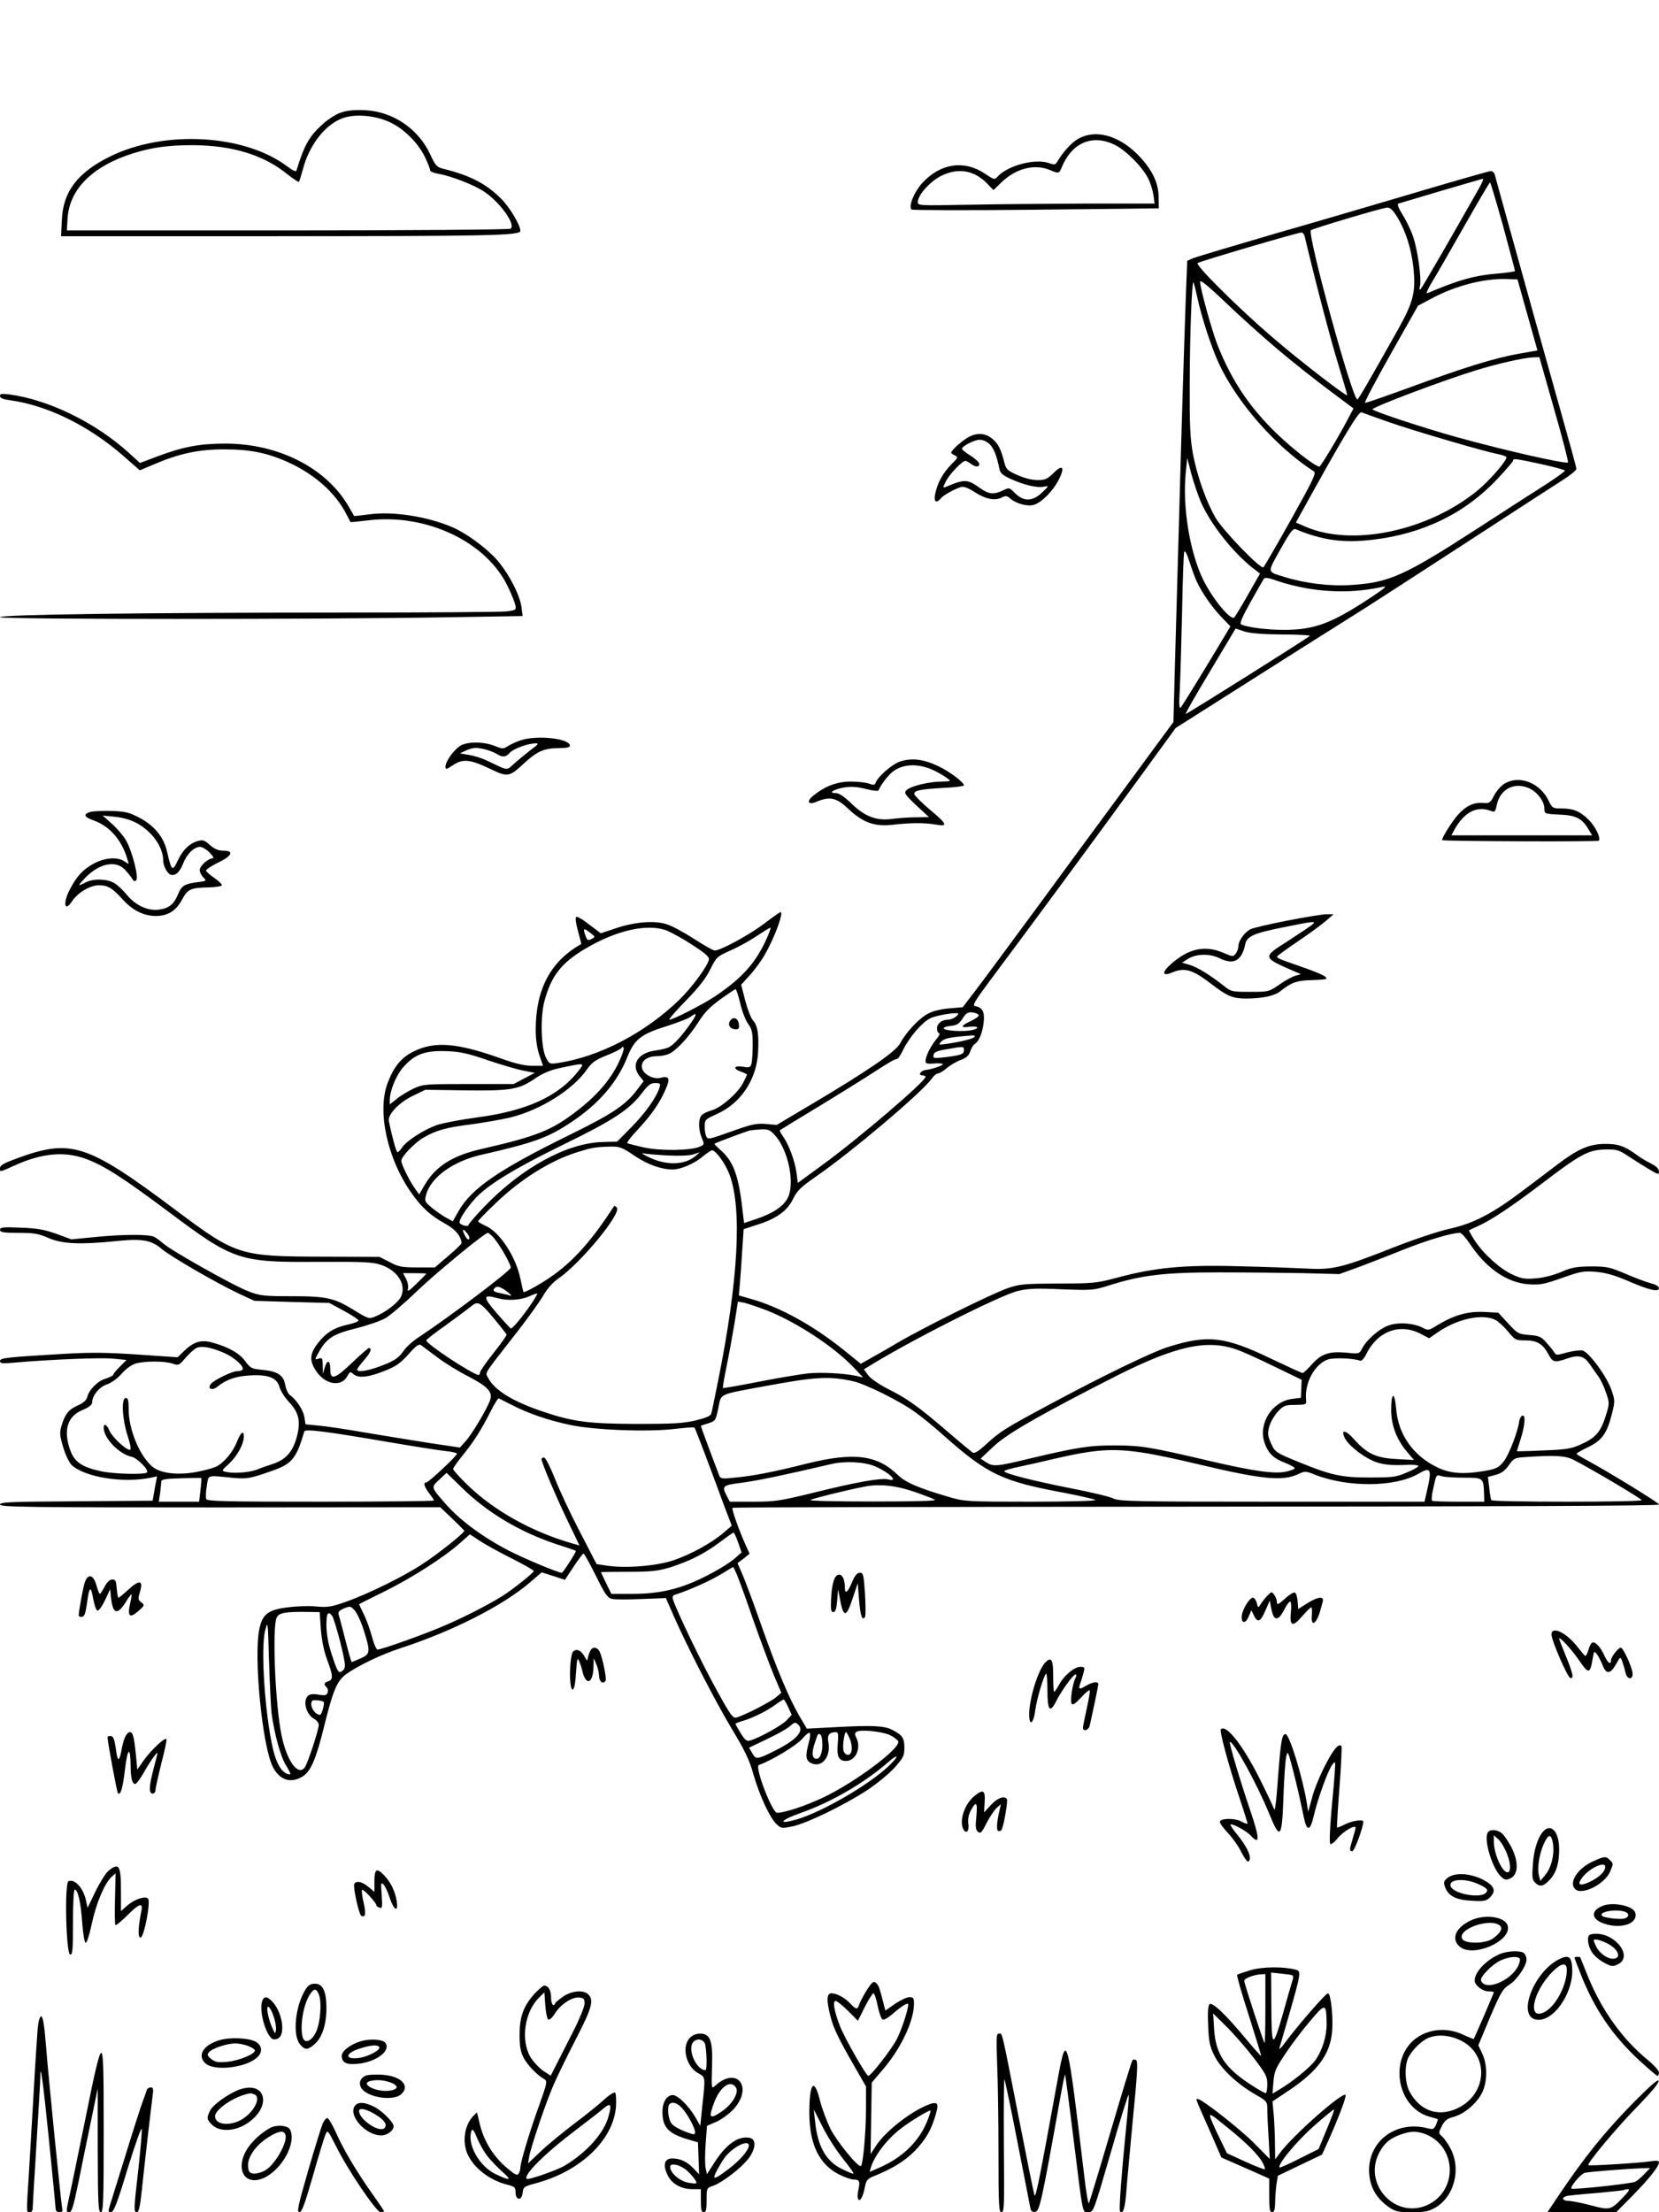 <?xml version="1.0" standalone="no"?>
<!DOCTYPE svg PUBLIC "-//W3C//DTD SVG 20010904//EN"
 "http://www.w3.org/TR/2001/REC-SVG-20010904/DTD/svg10.dtd">
<svg version="1.0" xmlns="http://www.w3.org/2000/svg"
 width="864pt" height="1152pt" viewBox="0 0 864 1152"
 preserveAspectRatio="xMidYMid meet">

<g transform="translate(0,1152) scale(0.1,-0.1)"
fill="#000000" stroke="none">
<path d="M1779 10935 c-27 -8 -69 -35 -98 -61 -70 -63 -96 -108 -137 -242 -2
-8 -18 -1 -46 20 -222 169 -642 193 -925 53 -170 -84 -245 -183 -251 -332 l-4
-83 1083 0 c1152 0 1309 3 1309 28 0 29 -53 119 -98 165 -77 78 -159 122 -299
157 -38 9 -44 15 -72 75 -62 134 -193 223 -337 231 -53 3 -94 -1 -125 -11z
m248 -50 c75 -33 153 -111 188 -187 14 -29 25 -58 25 -65 0 -6 19 -14 43 -18
66 -11 191 -60 240 -94 84 -57 165 -173 136 -192 -8 -5 -531 -9 -1163 -9
l-1148 0 4 63 c9 143 116 258 304 326 112 40 210 56 354 55 204 -2 365 -52
486 -151 31 -24 58 -42 61 -40 2 3 11 31 20 64 33 127 115 233 206 267 64 24
168 16 244 -19z"/>
<path d="M5615 10797 c-34 -19 -79 -68 -110 -121 -9 -15 -15 -15 -43 -5 -72
25 -214 -13 -267 -71 -15 -17 -19 -16 -66 16 -108 72 -231 54 -326 -49 -41
-45 -73 -121 -56 -138 4 -4 296 -5 648 -1 l640 7 -1 61 c-1 75 -36 145 -110
220 -100 100 -220 132 -309 81z m192 -32 c58 -29 141 -113 172 -173 12 -23 24
-62 28 -87 l6 -45 -349 0 c-192 -1 -469 -3 -616 -6 -263 -5 -268 -5 -268 14 0
36 62 105 119 135 92 46 176 31 245 -42 l30 -31 40 39 c76 74 173 99 253 66
47 -20 49 -20 63 15 53 128 161 173 277 115z"/>
<path d="M7395 10524 c-192 -57 -529 -156 -749 -219 -219 -64 -413 -122 -431
-129 l-32 -14 -7 -178 c-8 -225 -23 -698 -36 -1184 -6 -206 -15 -525 -20 -707
l-9 -333 -112 -152 c-62 -84 -160 -218 -219 -298 -59 -80 -228 -309 -375 -510
-148 -201 -296 -401 -330 -445 l-61 -80 -69 -6 c-42 -3 -87 -14 -111 -27 -47
-24 -116 -98 -146 -155 -22 -43 -169 -144 -473 -324 l-170 -101 -56 5 c-47 4
-73 -1 -160 -32 -142 -50 -140 -50 -150 -34 -5 8 -9 31 -9 51 0 37 2 39 64 67
124 56 206 178 214 321 5 94 -2 140 -27 167 -10 11 -28 57 -40 103 l-21 82 46
51 c25 27 60 75 77 106 50 85 100 221 82 221 -4 0 -44 -28 -88 -62 -78 -58
-225 -138 -255 -138 -7 0 -55 27 -106 60 -51 33 -115 68 -141 76 -63 22 -168
14 -268 -20 l-78 -26 -60 45 c-32 26 -63 44 -68 40 -6 -3 -2 -33 9 -73 10 -36
18 -67 17 -68 -160 -90 -237 -236 -237 -446 0 -52 7 -97 19 -133 l19 -55 -56
0 c-40 0 -87 11 -157 36 -234 84 -350 93 -460 39 -64 -31 -103 -78 -136 -164
-56 -147 -2 -397 125 -575 54 -76 97 -115 174 -158 53 -29 82 -63 86 -101 1
-4 -30 -34 -69 -67 l-70 -60 -92 0 c-80 0 -98 3 -144 28 l-53 27 -296 1 c-431
1 -450 7 -760 239 -471 353 -550 378 -842 269 -57 -21 -78 -33 -78 -46 0 -23
-4 -23 72 11 144 66 262 77 373 37 96 -35 193 -97 435 -278 338 -253 365 -262
779 -259 229 1 282 -1 323 -15 87 -28 134 -101 108 -163 -12 -31 -78 -83 -134
-106 -34 -14 -36 -14 -108 30 -106 66 -145 75 -330 75 -143 0 -163 2 -223 25
-74 27 -406 214 -445 250 -14 12 -35 28 -47 34 -28 14 -157 14 -310 -1 l-121
-12 -79 29 c-62 22 -100 29 -186 32 -92 4 -107 2 -107 -11 0 -13 16 -16 95
-16 82 0 105 -4 158 -27 72 -31 164 -35 352 -16 133 14 182 6 236 -40 45 -39
289 -180 404 -234 l80 -37 195 -6 195 -5 74 -40 c41 -22 76 -45 78 -51 2 -5
-23 -15 -56 -22 -70 -15 -114 -42 -158 -100 -40 -53 -42 -89 -7 -141 47 -72
132 -86 163 -27 13 23 16 25 31 11 25 -23 77 -18 160 15 62 24 84 40 127 87
39 45 55 56 66 48 7 -5 45 -34 83 -62 38 -29 109 -73 158 -98 108 -56 134 -84
118 -128 -19 -50 -95 -177 -127 -212 l-30 -33 -155 23 c-85 13 -235 38 -332
54 -98 17 -209 34 -247 37 l-70 7 -6 39 c-7 37 -41 89 -77 115 -9 7 -19 31
-23 53 -8 49 -41 70 -124 77 -51 5 -58 9 -84 45 -29 41 -90 75 -176 98 -54 14
-93 2 -141 -44 l-35 -34 -205 14 c-161 11 -244 12 -385 4 -304 -18 -335 -21
-335 -38 0 -12 12 -14 72 -8 198 17 450 27 515 21 l72 -7 -34 -34 c-19 -19
-35 -38 -35 -43 0 -4 -18 -13 -39 -20 -42 -12 -87 -57 -97 -97 -4 -16 -20 -30
-49 -43 -48 -21 -67 -46 -85 -107 -10 -34 -9 -50 9 -110 12 -40 31 -80 44 -93
69 -64 269 -96 413 -66 l32 7 -12 -63 -11 -64 -398 -3 c-342 -2 -397 -4 -397
-17 0 -13 142 -15 1146 -15 l1147 1 61 -58 c33 -32 62 -61 64 -64 4 -9 -140
-124 -223 -177 -96 -63 -282 -154 -390 -192 -78 -28 -98 -31 -155 -26 -36 4
-103 2 -149 -4 -103 -12 -134 -35 -150 -112 -31 -142 15 -612 70 -719 35 -69
93 -88 155 -50 42 26 70 90 110 253 49 198 68 243 117 280 62 44 180 101 277
133 275 89 541 224 683 347 l58 50 60 -19 61 -20 45 68 c25 38 49 69 52 69 4
0 32 -52 64 -115 46 -94 61 -116 83 -121 15 -4 84 -4 154 -1 l128 5 42 -96
c70 -159 213 -438 303 -588 66 -109 91 -161 111 -235 33 -112 85 -225 120
-258 24 -23 28 -23 82 -12 72 14 272 111 389 188 50 33 114 85 143 117 47 53
52 62 52 105 0 51 -10 66 -66 94 -39 20 -103 23 -290 13 l-152 -8 -40 68 c-55
95 -119 248 -203 487 -39 111 -82 226 -95 254 l-23 53 32 24 31 25 -22 48
c-33 74 -73 185 -67 191 2 3 1089 5 2415 6 1599 1 2410 4 2410 11 0 9 -249
162 -377 232 -29 15 -53 30 -52 33 0 3 28 19 62 35 71 35 97 71 123 177 15 60
15 66 -4 121 -25 71 -116 195 -150 204 -13 3 -50 -2 -81 -10 -52 -15 -57 -15
-66 0 -5 9 -24 32 -41 51 -27 31 -38 36 -90 40 -57 5 -61 7 -110 61 l-51 55
-74 4 c-84 4 -155 -16 -240 -67 -48 -30 -51 -31 -80 -15 -49 25 -132 30 -182
10 -47 -18 -110 -74 -133 -118 -15 -29 -16 -29 -83 -22 -89 8 -130 -6 -180
-62 -21 -24 -42 -44 -47 -44 -5 0 -79 34 -165 75 -239 115 -329 126 -534 61
-89 -28 -344 -152 -625 -303 -227 -122 -251 -137 -324 -204 -41 -38 -62 -50
-71 -43 -7 5 -69 56 -136 114 -152 130 -206 168 -308 219 -46 24 -88 53 -100
70 l-22 30 23 14 c206 129 682 370 778 394 53 13 96 15 229 9 156 -6 167 -5
243 19 174 55 290 69 573 69 143 0 343 -2 445 -4 l185 -5 105 38 c58 22 164
63 236 92 115 46 245 85 287 85 8 0 31 -26 52 -57 85 -128 194 -203 306 -211
60 -4 80 0 174 33 96 34 112 37 175 32 50 -4 97 -17 167 -47 113 -49 163 -60
163 -38 0 9 -17 19 -42 25 -24 6 -83 29 -133 50 -82 35 -98 38 -180 38 -76 -1
-100 -5 -155 -29 -40 -17 -91 -30 -131 -33 -57 -5 -75 -2 -123 20 -65 30 -152
109 -197 179 -17 27 -30 50 -28 51 2 2 22 11 44 21 72 32 178 103 341 227 197
150 237 171 325 173 61 1 70 -2 124 -38 33 -21 81 -52 107 -67 45 -27 48 -27
48 -9 0 13 -14 27 -42 41 -24 12 -56 31 -73 44 -62 46 -98 59 -167 58 -79 0
-139 -26 -239 -101 -35 -27 -120 -91 -189 -143 -159 -120 -255 -170 -385 -199
-55 -12 -183 -55 -285 -95 -268 -106 -319 -119 -455 -111 -60 3 -220 9 -355
12 -284 8 -437 -7 -630 -59 -109 -29 -124 -31 -310 -31 -178 -1 -201 -3 -264
-25 -83 -29 -446 -209 -574 -285 -51 -30 -115 -67 -141 -81 l-48 -27 -89 72
c-162 130 -335 225 -487 267 l-59 17 6 70 c3 39 9 117 12 173 l7 102 70 23
c100 31 157 72 187 134 21 43 40 62 121 118 185 128 549 436 600 507 11 16 26
29 34 29 7 0 28 12 46 28 18 15 50 34 72 42 30 11 43 23 50 45 6 17 16 34 23
38 22 13 41 58 47 113 6 55 -6 78 -46 85 -14 3 3 31 80 134 216 289 560 756
757 1027 l209 287 216 137 c239 152 664 421 781 494 41 26 271 175 510 330
239 156 468 304 507 329 40 25 73 52 73 59 0 7 -39 149 -86 315 -80 284 -165
588 -284 1017 -28 102 -53 193 -56 203 -3 9 -13 17 -22 16 -9 -1 -174 -48
-367 -105z m304 9 c-147 -260 -292 -510 -300 -518 -7 -7 -8 -1 -4 15 9 37 -11
184 -35 256 -11 33 -36 85 -55 115 -22 36 -30 56 -22 59 18 6 431 128 440 129
5 1 -6 -25 -24 -56z m129 -190 c34 -126 62 -231 62 -234 0 -3 -39 -9 -86 -13
-124 -10 -206 -33 -371 -103 -7 -3 2 20 20 50 19 30 94 161 168 291 74 130
136 236 139 236 3 0 33 -102 68 -227z m-550 45 c43 -73 70 -157 82 -254 15
-132 2 -184 -77 -326 -158 -281 -208 -367 -214 -368 -26 -1 -262 861 -242 881
10 9 372 117 398 118 15 1 30 -14 53 -51z m-483 -100 c56 -237 135 -537 174
-663 27 -88 48 -161 47 -163 -7 -6 -248 180 -391 303 -176 151 -400 374 -388
385 8 8 517 158 540 159 7 1 15 -9 18 -21z m-140 -588 c77 -65 197 -160 267
-212 l127 -95 -26 -49 c-51 -98 -145 -254 -152 -254 -17 0 -105 66 -182 135
-167 151 -271 301 -350 503 -30 79 -89 292 -89 325 0 13 43 -23 133 -108 72
-70 195 -180 272 -245z m1300 180 l52 -185 -97 -17 c-129 -23 -286 -72 -564
-174 -126 -46 -233 -83 -237 -82 -5 2 56 116 134 255 l142 251 75 40 c123 65
268 102 384 99 l59 -2 52 -185z m-1720 93 c24 -109 71 -253 111 -342 94 -205
299 -439 497 -566 13 -8 -5 -46 -119 -250 -74 -132 -139 -244 -144 -249 -13
-13 -209 189 -249 257 -49 84 -96 217 -118 332 -15 83 -18 148 -17 380 1 249
11 515 19 515 2 0 11 -35 20 -77z m1859 -584 c43 -149 75 -274 72 -277 -11
-10 -335 64 -581 132 -174 49 -424 131 -437 144 -9 9 364 150 537 203 112 35
254 67 301 68 l31 1 77 -271z m-864 -66 c124 -44 502 -155 573 -168 21 -4 39
-11 42 -15 8 -13 -87 -123 -151 -175 -260 -212 -656 -294 -899 -186 l-46 20
38 69 c202 366 289 511 303 505 8 -3 71 -26 140 -50z m-976 -417 c51 -116 164
-259 269 -343 l39 -30 -62 -109 c-34 -60 -66 -113 -72 -119 -18 -19 -114 98
-163 198 -69 144 -107 376 -90 553 l8 79 22 -85 c13 -47 35 -112 49 -144z
m1773 197 c68 -15 123 -30 123 -34 0 -4 -42 -34 -92 -67 -51 -32 -217 -139
-368 -237 -374 -242 -456 -279 -650 -291 -114 -8 -243 8 -352 42 -92 29 -91
16 -12 157 44 78 59 97 72 91 137 -57 248 -73 397 -55 265 30 486 138 654 318
45 47 81 90 81 94 0 13 13 11 147 -18z m-1796 -608 c26 -58 81 -137 129 -187
l48 -50 -124 -206 c-69 -114 -130 -211 -135 -217 -8 -7 -9 20 -5 90 3 55 8
235 12 400 3 165 8 309 11 319 4 13 12 -2 28 -50 12 -38 28 -82 36 -99z m582
-40 c137 -22 261 -19 392 10 21 4 0 -13 -65 -56 -208 -137 -294 -169 -456
-169 -86 0 -195 14 -221 29 -8 4 7 40 50 116 34 61 65 115 69 121 6 8 27 5 73
-12 37 -13 108 -31 158 -39z m-136 -239 c83 0 149 -4 145 -7 -24 -20 -644
-410 -647 -407 -3 2 55 103 128 224 l132 221 45 -15 c31 -10 93 -15 197 -16z
m-3209 -1540 c22 -8 83 -41 134 -74 69 -45 92 -64 90 -78 -5 -33 -89 -147
-154 -210 -177 -172 -416 -297 -630 -329 -45 -7 -47 -6 -64 26 -26 49 -31 206
-10 290 35 135 87 203 213 278 162 96 320 132 421 97z m525 -43 c-58 -129
-128 -206 -270 -302 -63 -42 -218 -121 -237 -121 -6 0 32 44 85 98 68 70 105
117 128 164 32 64 35 67 104 98 40 17 101 51 137 75 36 24 68 44 72 44 4 1 -5
-25 -19 -56z m-917 28 c25 -20 25 -20 4 -31 -17 -9 -22 -7 -30 15 -16 43 -11
45 26 16z m779 -365 c9 -41 28 -90 41 -107 20 -28 24 -44 24 -108 0 -42 -3
-86 -6 -99 -6 -21 -11 -23 -45 -17 -48 8 -54 -11 -9 -26 17 -6 30 -13 30 -15
0 -3 -9 -22 -20 -43 -27 -53 -113 -128 -163 -143 -23 -6 -48 -18 -54 -27 -17
-20 -16 -74 2 -117 14 -34 14 -35 -13 -46 -47 -20 -204 -22 -290 -3 -42 10
-81 19 -85 22 -4 3 19 33 52 68 73 78 115 139 147 211 26 59 20 73 -28 61 -34
-9 -86 18 -94 49 -9 37 24 64 78 64 21 0 51 6 66 14 40 21 104 92 151 166 30
48 60 78 114 117 39 28 75 52 78 52 3 1 14 -33 24 -73z m1121 -72 c-11 -8 -28
-14 -39 -14 -32 0 -57 -20 -57 -45 0 -14 5 -25 11 -25 6 0 0 -15 -15 -32 -30
-37 -56 -89 -56 -114 0 -13 9 -15 45 -12 25 2 45 0 45 -4 0 -7 -53 -25 -89
-30 -27 -3 -42 -28 -17 -28 9 0 16 -4 16 -8 0 -23 -352 -324 -538 -459 l-127
-93 -7 53 c-8 61 -40 147 -70 189 -11 16 -19 31 -17 32 2 2 92 57 198 121 107
65 242 149 299 186 57 38 107 67 112 64 4 -3 20 19 34 49 32 65 97 141 140
163 29 15 135 33 146 25 3 -2 -4 -10 -14 -18z m121 10 c2 -6 -15 -19 -37 -29
-57 -26 -62 -39 -12 -32 49 6 57 -9 10 -18 -47 -9 -143 -2 -143 10 0 6 17 11
38 13 30 3 42 10 60 38 18 28 27 34 51 32 16 -2 31 -8 33 -14z m-1498 -40
c-43 -62 -87 -112 -113 -126 -11 -7 -46 -15 -76 -19 -89 -13 -126 -74 -79
-133 l21 -26 -38 -50 c-58 -76 -131 -124 -354 -233 -362 -178 -505 -276 -572
-394 l-30 -53 -40 22 c-22 13 -56 37 -74 53 -33 28 -34 32 -24 66 25 89 141
172 285 205 281 64 351 90 477 175 138 93 233 204 284 332 39 97 72 122 214
166 52 17 104 37 115 45 35 27 37 17 4 -30z m1477 -73 c-6 -10 -71 -26 -146
-37 -44 -6 -44 -5 -27 13 16 16 42 22 160 31 10 1 16 -2 13 -7z m-1854 -134
c-40 -85 -109 -167 -206 -243 -138 -109 -214 -140 -516 -209 -146 -34 -234
-91 -289 -187 l-28 -48 -20 28 c-28 38 -73 128 -73 147 0 22 67 92 114 120 66
39 121 54 250 70 67 9 157 25 201 35 160 39 330 146 404 254 24 34 43 47 100
70 39 15 74 33 78 39 5 8 8 8 11 -1 2 -7 -9 -40 -26 -75z m1798 64 c0 -21 -14
-26 -103 -37 -54 -6 -59 -5 -55 12 2 15 18 22 68 30 90 16 90 16 90 -5z
m-2480 -52 c69 -23 152 -48 185 -54 l60 -12 -55 -29 -55 -29 -235 0 c-224 0
-237 -1 -285 -23 -27 -13 -67 -36 -87 -53 l-38 -30 0 24 c0 46 33 127 68 167
60 70 115 91 232 86 69 -3 109 -12 210 -47z m470 -59 c-103 -130 -268 -205
-526 -239 -83 -11 -177 -29 -210 -40 -67 -24 -159 -83 -181 -118 -8 -13 -19
-23 -23 -23 -6 0 -28 79 -45 162 -6 34 51 95 122 130 l68 33 209 -3 c238 -3
279 4 366 64 39 26 76 42 134 54 124 26 123 27 86 -20z m425 -82 c-15 -51 -74
-134 -146 -207 l-75 -76 -76 -2 c-185 -5 -420 -133 -616 -337 -45 -47 -82 -90
-82 -95 0 -11 -38 -2 -46 10 -7 13 32 74 81 128 64 70 202 155 460 281 258
126 343 182 407 266 33 44 46 54 70 54 26 0 29 -3 23 -22z m603 -252 c67 -77
102 -245 66 -321 -21 -45 -75 -82 -163 -112 l-66 -22 -11 92 c-19 159 -47 231
-109 286 -21 18 -36 34 -34 35 6 5 163 64 184 69 11 2 39 5 61 6 36 1 46 -4
72 -33z m-733 -105 c69 -46 139 -71 199 -71 41 0 113 31 154 66 22 18 45 34
50 34 20 0 70 -70 91 -126 67 -177 46 -552 -59 -1074 -17 -85 -33 -163 -36
-172 -3 -12 -29 -22 -82 -35 -63 -15 -120 -18 -307 -18 -251 1 -330 11 -487
64 -158 53 -251 111 -285 174 -16 33 -33 6 151 242 60 77 122 164 138 193 19
32 48 65 76 84 117 81 332 342 304 370 -7 7 -13 10 -14 7 -111 -171 -201 -275
-312 -356 -57 -42 -156 -98 -160 -91 -1 2 -7 29 -14 61 -23 120 -108 250 -182
283 -22 10 -40 21 -40 24 0 4 39 45 88 91 130 126 283 222 422 267 79 25 99
29 174 31 54 1 63 -2 131 -48z m172 2 c63 -3 114 -1 135 6 l33 11 -23 -20
c-57 -48 -153 -50 -243 -6 -30 14 -43 24 -29 20 14 -3 71 -8 127 -11z m-1033
-435 c-4 -6 -13 0 -20 13 -20 36 -16 47 6 20 11 -12 17 -28 14 -33z m124 10
c31 -34 92 -139 92 -159 0 -16 -313 -252 -480 -363 -30 -19 -66 -52 -79 -72
-27 -39 -56 -56 -139 -85 -58 -20 -102 -25 -102 -11 0 5 16 26 35 48 34 38 45
64 26 64 -4 0 -43 -34 -86 -75 -91 -87 -115 -95 -115 -35 0 48 -16 52 -29 8
l-9 -33 -1 43 c-1 39 -3 43 -22 37 -21 -7 -21 -7 2 35 41 72 74 93 194 123 60
15 129 39 153 53 24 14 98 77 163 140 104 99 353 304 370 304 3 0 15 -10 27
-22z m-348 -191 c0 -1 -23 -25 -51 -52 -37 -37 -49 -44 -45 -28 4 13 0 35 -9
53 l-16 30 61 0 c33 0 60 -1 60 -3z m421 -93 c19 -15 26 -24 17 -21 -9 3 -33
9 -52 13 -35 6 -43 14 -29 27 12 12 29 7 64 -19z m128 -61 c-47 -69 -101 -134
-109 -131 -3 2 -37 38 -74 81 -72 83 -72 98 1 78 55 -16 122 -12 168 8 22 10
42 17 43 15 2 -1 -11 -24 -29 -51z m-193 -83 c32 -39 60 -75 62 -79 2 -5 -29
-48 -68 -97 -38 -48 -70 -94 -70 -101 0 -7 -3 -13 -7 -13 -28 0 -273 161 -273
180 0 4 46 40 103 80 56 41 115 84 130 97 36 30 47 24 123 -67z m1418 46 c154
-61 348 -188 451 -296 l50 -53 -35 8 c-65 14 -185 20 -253 13 -37 -4 -152 -23
-254 -43 -102 -20 -187 -35 -188 -33 -2 2 7 55 20 118 13 63 31 164 41 223
l17 109 33 -6 c17 -4 71 -22 118 -40z m3795 -50 c15 -8 44 -35 65 -60 36 -44
40 -46 90 -46 61 0 91 -18 121 -74 22 -41 32 -43 98 -20 59 20 86 13 115 -28
12 -18 33 -47 45 -64 12 -16 31 -55 41 -86 19 -55 19 -56 -3 -126 -26 -81 -53
-111 -131 -145 -47 -21 -76 -26 -192 -30 -76 -4 -138 -5 -138 -4 0 1 9 31 20
65 23 74 26 126 8 120 -7 -3 -14 -15 -16 -29 -7 -55 -54 -177 -82 -211 -25
-31 -39 -37 -93 -47 -113 -20 -185 -15 -252 18 -125 60 -204 172 -214 306 -8
92 -26 86 -26 -8 1 -83 30 -157 86 -221 l33 -39 -90 5 c-106 5 -156 28 -223
104 -44 50 -71 52 -46 3 22 -41 105 -104 165 -124 37 -12 75 -16 136 -14 51 3
83 0 81 -6 -2 -5 -30 -21 -63 -34 -53 -23 -72 -25 -194 -25 -144 0 -198 12
-360 78 -128 52 -130 54 -151 101 -17 38 -18 51 -9 86 6 22 26 57 44 77 31 33
38 36 92 36 57 1 59 2 56 26 -9 87 45 188 115 211 32 10 132 6 167 -7 6 -2 19
10 28 28 58 123 173 169 283 114 l48 -25 46 32 c103 70 232 98 300 63z m-1348
-154 c27 -9 114 -48 193 -87 l145 -70 -2 -47 -2 -47 -48 -6 c-103 -15 -174
-128 -142 -226 19 -57 47 -84 111 -108 27 -11 48 -23 47 -27 -1 -5 -23 -13
-48 -18 -60 -12 -167 3 -390 55 -311 73 -362 82 -495 82 -134 1 -202 -10 -450
-69 -171 -41 -187 -43 -225 -18 l-28 18 70 66 c72 67 252 169 635 364 312 157
473 193 629 138z m-5272 -18 c53 -24 104 -70 94 -86 -2 -5 -14 -8 -27 -8 -26
0 -119 -45 -137 -66 -21 -25 4 -38 32 -16 48 38 93 54 163 59 100 7 147 -10
161 -58 5 -20 28 -57 51 -81 48 -51 59 -95 44 -163 -20 -90 -57 -135 -131
-159 -24 -8 -62 -21 -84 -30 -41 -15 -122 -20 -162 -10 -20 5 -18 8 20 42 42
39 76 101 77 140 0 36 -16 25 -35 -24 -21 -54 -66 -109 -108 -131 -17 -8 -65
-21 -108 -29 -102 -18 -192 -5 -232 34 -65 62 -117 192 -117 294 0 45 -3 58
-15 58 -24 0 -19 -106 9 -195 17 -52 20 -75 12 -75 -21 0 -93 68 -106 100 -13
32 -30 40 -30 15 0 -54 80 -137 145 -151 31 -7 93 -70 80 -82 -12 -12 -177 -8
-241 7 -96 21 -135 47 -157 106 -39 106 -17 180 64 213 33 14 49 27 49 39 0
35 37 81 77 94 22 7 54 30 76 55 24 27 52 47 75 54 49 13 151 13 191 -1 31
-11 34 -9 68 31 20 23 46 46 57 51 29 12 78 2 145 -27z m3271 -146 c64 -13
253 -107 328 -163 35 -25 101 -79 145 -119 233 -206 305 -240 641 -302 77 -15
145 -31 151 -35 5 -5 -140 -9 -335 -9 -333 0 -348 1 -426 24 -163 48 -228 76
-269 116 -107 104 -229 119 -475 58 -170 -43 -278 -64 -376 -73 -64 -7 -72 -5
-78 11 -17 42 -96 255 -96 258 0 2 17 8 38 14 38 12 39 14 53 79 16 78 -4 69
239 114 265 49 336 54 460 27z m-1775 -124 c85 -44 189 -80 303 -104 124 -27
406 -38 546 -21 54 6 101 10 103 7 2 -2 29 -71 60 -153 30 -81 73 -195 94
-253 l40 -105 -43 -37 c-62 -53 -171 -113 -263 -144 -89 -29 -247 -42 -344
-27 l-54 8 -88 170 c-49 94 -107 218 -130 278 -25 61 -48 107 -56 107 -7 0
-13 -4 -13 -8 0 -17 74 -192 135 -319 l63 -131 -52 15 c-205 61 -398 170 -533
302 -40 39 -73 75 -73 81 0 6 21 36 47 68 59 72 100 137 147 230 20 40 40 72
44 70 4 -2 34 -17 67 -34z m-645 -193 c129 -22 263 -43 298 -47 34 -3 62 -10
62 -14 0 -11 -148 -150 -160 -150 -17 0 -11 -22 15 -56 14 -18 25 -35 25 -38
0 -3 -266 -6 -590 -6 -506 0 -591 2 -596 14 -3 8 -2 39 3 68 10 60 -4 56 138
42 71 -6 86 -4 197 35 73 25 103 45 126 85 17 28 25 50 47 122 4 14 115 0 435
-55z m3934 -56 c55 -8 183 -35 286 -60 332 -79 440 -90 522 -51 33 16 38 16
85 -3 173 -68 420 -66 541 5 61 36 69 24 48 -70 l-17 -76 -793 0 c-716 0 -796
2 -826 16 -18 10 -121 34 -229 55 -196 39 -341 76 -341 88 0 4 35 14 78 23 42
9 128 28 190 43 208 48 298 54 456 30z m2239 -36 c79 -39 357 -204 357 -211 0
-5 -175 -8 -389 -8 -215 0 -392 3 -394 8 -3 4 -8 33 -11 64 l-7 57 41 11 c30
8 48 22 68 50 25 36 31 39 82 42 156 11 210 8 253 -13z m-3638 -34 c76 -32
129 -84 71 -69 -37 9 -162 -13 -380 -67 -184 -45 -208 -49 -322 -49 l-123 0
-16 30 c-27 52 -23 56 80 69 82 11 216 39 460 96 72 18 175 13 230 -10z
m-2154 -108 c135 -133 304 -234 496 -298 54 -17 100 -33 102 -35 4 -4 -67
-114 -73 -114 -20 0 -189 71 -276 115 -133 69 -252 156 -327 241 -80 91 -79
88 -36 128 21 20 38 36 39 36 1 0 34 -33 75 -73z m5224 48 c101 0 101 0 104
-87 l1 -38 -133 0 c-74 0 -136 2 -139 5 -3 4 -2 25 3 48 20 93 17 88 47 80 15
-5 68 -8 117 -8z m-6581 -64 l-7 -61 -105 0 -105 0 7 46 c3 26 6 53 6 60 0 10
25 14 103 16 56 2 103 2 105 2 2 -1 0 -29 -4 -63z m3722 -11 c47 -16 93 -34
103 -40 10 -6 -102 -9 -324 -9 -191 0 -333 3 -325 8 15 8 186 51 285 70 76 15
165 5 261 -29z m-922 -262 l18 -52 -30 -27 c-37 -33 -127 -86 -209 -122 -105
-47 -204 -67 -328 -67 l-111 0 -27 55 c-15 31 -27 56 -27 58 0 1 64 2 143 2
121 0 153 4 217 23 101 32 182 73 260 132 36 27 67 49 70 49 3 1 14 -22 24
-51z m-1342 6 c29 -19 104 -60 166 -91 61 -31 112 -60 112 -64 0 -9 -112 -98
-165 -131 -78 -48 -191 -106 -295 -151 -105 -46 -332 -127 -354 -127 -6 0 -19
29 -28 64 -9 35 -28 88 -42 117 -14 29 -26 54 -26 55 0 1 60 31 133 67 140 69
309 177 392 251 28 25 51 45 52 46 1 0 25 -16 55 -36z m1337 -177 c10 -24 49
-130 85 -236 37 -105 85 -233 106 -284 l39 -92 -27 -23 c-26 -23 -166 -95
-207 -106 -18 -5 -32 14 -102 142 -75 134 -210 415 -227 470 -6 16 -3 24 11
28 75 24 183 73 236 105 34 21 63 38 65 39 1 0 11 -19 21 -43z m-1944 -288
c35 -112 34 -122 -17 -145 -23 -10 -44 -19 -46 -19 -3 0 -17 50 -32 110 -16
61 -31 120 -35 132 -6 18 -1 25 26 37 32 13 35 13 56 -10 12 -13 34 -60 48
-105z m-224 6 c5 -59 16 -113 33 -159 31 -82 32 -103 6 -111 -23 -7 -25 -16
-9 -32 7 -7 9 -19 5 -28 -5 -14 -14 -15 -46 -10 -27 5 -46 3 -55 -5 -30 -25
-11 -98 31 -121 13 -7 24 -21 24 -31 0 -26 -57 -200 -73 -222 -35 -47 -94 35
-121 169 -32 154 -49 550 -26 609 10 27 43 34 165 32 l60 -1 6 -90z m58 72
c11 -14 54 -170 65 -238 5 -27 2 -40 -10 -49 -20 -18 -27 -8 -59 93 -16 50
-25 101 -25 143 0 63 7 76 29 51z m-315 -507 c15 -110 47 -228 76 -274 16 -25
26 -46 21 -46 -38 0 -70 48 -90 135 -42 185 -64 522 -40 615 14 53 14 49 20
-160 4 -118 10 -240 13 -270z m272 57 c6 -8 -11 -67 -19 -67 -30 0 -59 54 -40
74 6 6 54 0 59 -7z m2419 -27 l18 -40 -27 -29 c-26 -27 -145 -93 -191 -105
-16 -5 -26 4 -48 39 -15 25 -27 47 -27 49 0 1 19 9 43 16 50 15 119 49 167 84
19 14 38 25 41 26 3 0 14 -18 24 -40z m53 -92 c32 -32 -10 -79 -123 -135 -92
-46 -98 -47 -117 -13 l-17 29 92 44 c51 24 103 53 117 65 29 25 32 26 48 10z
m478 -54 c20 -10 38 -24 42 -32 13 -36 -224 -213 -390 -292 -93 -44 -201 -80
-241 -80 -26 0 -118 241 -95 249 61 20 195 101 224 134 18 22 37 37 41 33 4
-3 2 -27 -5 -51 -19 -70 -16 -94 14 -107 55 -25 102 34 88 111 -7 35 5 51 38
51 14 0 15 -9 11 -60 -6 -67 5 -90 43 -90 51 0 81 69 53 122 -8 16 -8 23 2 30
20 13 133 2 175 -18z m-210 -20 c18 -44 11 -87 -14 -82 -9 2 -19 14 -20 27 -4
26 6 91 14 91 3 0 12 -16 20 -36z m-145 -1 c7 -49 -5 -97 -24 -101 -25 -5 -32
23 -17 71 8 23 15 45 17 50 9 16 21 6 24 -20z m363 -124 c-93 -98 -353 -252
-496 -294 -103 -29 -84 -3 24 35 157 55 332 157 453 263 48 42 60 39 19 -4z"/>
<path d="M3801 6202 c-12 -22 3 -42 32 -42 14 0 18 6 15 27 -4 33 -32 42 -47
15z"/>
<path d="M0 9458 c0 -11 15 -17 50 -22 196 -26 416 -134 598 -295 l80 -70 79
33 c128 55 231 76 360 76 139 0 229 -19 340 -70 137 -64 243 -160 298 -270 10
-19 19 -36 20 -38 1 -2 42 2 90 8 303 38 617 -110 729 -343 19 -39 37 -84 40
-98 5 -25 3 -27 -47 -33 -28 -3 -403 -6 -833 -6 -1054 0 -1804 -10 -1804 -24
0 -12 1677 -12 2359 0 l363 6 -6 46 c-9 67 -70 181 -132 251 -56 61 -158 136
-229 166 -131 56 -311 84 -436 66 -40 -5 -74 -9 -75 -8 0 1 -13 23 -28 49
-116 201 -365 328 -643 328 -131 0 -217 -16 -349 -65 l-95 -36 -57 52 c-172
157 -419 278 -623 305 -40 5 -49 4 -49 -8z"/>
<path d="M5024 9231 c-21 -15 -47 -37 -57 -49 -18 -20 -18 -21 3 -32 21 -11
21 -12 -15 -48 -43 -43 -71 -93 -84 -151 -10 -44 4 -56 30 -25 13 16 69 47
104 58 14 4 38 -5 75 -29 57 -36 104 -44 141 -24 16 8 25 7 39 -6 30 -27 90
-44 124 -34 41 12 101 73 131 133 33 65 18 80 -29 32 -32 -31 -43 -36 -83 -36
-28 0 -68 10 -104 26 -54 24 -60 31 -69 68 -18 69 -31 95 -62 121 -41 35 -93
33 -144 -4z m131 -25 c21 -22 35 -56 50 -128 4 -22 17 -33 61 -53 69 -31 136
-47 172 -39 26 5 26 5 -10 -30 -50 -48 -96 -49 -141 -5 -30 31 -31 31 -64 15
-48 -23 -74 -20 -120 13 -64 46 -79 47 -176 6 -18 -7 -18 -5 1 32 20 37 83
103 100 103 5 0 17 -7 28 -15 24 -18 44 -19 44 -1 0 8 -20 27 -45 43 -25 15
-45 31 -45 36 0 14 65 47 93 47 16 0 38 -10 52 -24z"/>
<path d="M2715 7666 c-22 -7 -53 -21 -68 -30 -26 -17 -29 -17 -69 -1 -61 25
-151 24 -186 -2 -34 -25 -72 -80 -72 -105 0 -17 4 -16 40 8 51 34 89 30 195
-21 90 -43 97 -41 173 29 68 63 106 80 180 80 48 1 62 4 60 15 -7 36 -169 53
-253 27z m48 -52 c-26 -21 -65 -52 -86 -71 -41 -37 -27 -38 -141 16 -26 13
-69 26 -95 30 l-46 8 37 17 c31 13 46 14 85 6 27 -6 58 -18 70 -26 30 -19 47
-18 68 6 19 21 92 48 133 49 20 1 16 -5 -25 -35z"/>
<path d="M4689 7555 c-43 -14 -119 -80 -130 -114 -3 -9 -11 -10 -32 -2 -16 6
-59 11 -96 11 -71 0 -133 -23 -195 -73 -39 -32 -27 -51 19 -31 68 28 102 20
164 -39 74 -70 136 -93 230 -82 93 11 168 11 225 1 65 -12 60 2 -35 81 -41 35
-75 69 -77 77 -4 19 28 26 151 33 59 3 107 9 107 13 0 17 -77 74 -135 101 -76
36 -136 43 -196 24z m181 -50 c25 -13 54 -30 65 -39 19 -14 17 -15 -30 -16
-66 0 -163 -24 -183 -44 -15 -15 -12 -21 49 -79 l67 -62 -67 -1 c-36 0 -91 -4
-122 -8 -82 -12 -145 11 -215 80 -39 37 -64 54 -82 54 -40 0 -14 18 42 29 35
6 65 5 114 -7 48 -12 67 -13 69 -5 9 25 49 77 74 96 57 42 139 42 219 2z"/>
<path d="M7840 7442 c-20 -11 -44 -37 -58 -63 -21 -41 -25 -43 -61 -40 -48 3
-88 -17 -129 -63 -33 -38 -87 -125 -81 -131 7 -6 808 -9 815 -3 13 13 -18 76
-54 111 -45 43 -78 57 -140 57 -45 0 -48 2 -67 41 -44 91 -149 133 -225 91z
m126 -28 c42 -20 77 -68 77 -104 0 -28 1 -28 78 -32 86 -3 119 -20 152 -77
l19 -31 -366 0 -367 0 12 23 c54 100 120 134 200 102 13 -5 18 2 23 28 16 88
93 128 172 91z"/>
<path d="M471 7292 c-40 -12 -34 -26 16 -44 86 -31 148 -103 178 -207 7 -23 7
-23 -16 -7 -38 26 -106 20 -166 -14 -55 -31 -87 -68 -122 -137 -34 -68 -24
-114 13 -58 30 46 95 85 140 85 48 0 71 -14 129 -78 50 -54 106 -81 167 -82
64 0 106 26 138 85 30 56 45 62 139 64 34 1 64 5 68 10 3 5 -14 22 -37 38 -23
15 -43 33 -45 39 -2 5 25 23 59 40 75 35 90 64 33 64 -27 0 -47 8 -71 29 -29
26 -37 29 -65 21 -42 -12 -76 -45 -101 -97 -30 -64 -34 -61 -58 42 -16 74 -65
134 -141 175 -56 30 -74 34 -149 37 -47 1 -96 -1 -109 -5z m235 -55 c83 -42
144 -126 144 -199 0 -26 21 -66 37 -72 25 -10 49 11 67 58 19 49 57 86 88 86
11 0 33 -13 50 -30 18 -19 24 -30 15 -30 -23 0 -67 -40 -67 -61 0 -10 8 -27
19 -38 18 -18 18 -19 -32 -25 -67 -9 -82 -19 -100 -63 -21 -52 -48 -74 -101
-80 -58 -7 -121 23 -166 78 -18 22 -46 49 -64 60 -38 23 -109 25 -150 4 -42
-22 -43 -19 -5 21 73 77 159 96 208 47 15 -16 32 -37 39 -48 7 -14 14 -17 21
-9 15 14 -21 154 -54 210 -14 23 -46 61 -72 84 l-48 43 61 -6 c36 -3 81 -15
110 -30z"/>
<path d="M6699 6725 c-92 -18 -176 -38 -187 -44 -30 -16 -62 -60 -62 -85 0
-12 -6 -31 -14 -41 -13 -18 -15 -18 -64 3 -96 41 -179 24 -271 -56 -52 -45
-50 -69 4 -46 66 27 104 16 205 -61 83 -64 111 -75 182 -75 87 1 145 14 177
39 56 45 85 55 159 57 40 1 75 4 78 6 10 10 -24 27 -121 61 -132 46 -136 48
-133 57 2 4 51 40 109 79 58 39 123 87 145 106 l39 34 -40 0 c-22 -1 -115 -16
-206 -34z m130 -24 c-13 -10 -68 -46 -121 -81 -136 -86 -136 -85 37 -160 l30
-13 -28 -8 c-16 -4 -54 -25 -84 -46 -55 -38 -56 -38 -153 -38 -94 0 -99 1
-136 31 -74 58 -137 97 -177 109 l-41 12 28 18 c45 29 116 31 170 4 71 -35
113 -12 131 73 8 42 43 58 193 88 172 35 183 36 151 11z"/>
<path d="M4437 3280 c-22 -53 -37 -64 -37 -27 0 41 -12 67 -30 67 -24 0 -38
-45 -42 -130 -2 -53 0 -65 12 -65 11 0 16 16 20 60 l5 60 8 -45 c19 -106 34
-107 68 -2 l26 77 7 -87 c7 -84 17 -111 31 -88 4 6 3 60 0 120 -7 100 -9 110
-27 110 -14 0 -26 -14 -41 -50z"/>
<path d="M441 3278 c-9 -28 -31 -148 -31 -170 0 -5 6 -8 14 -8 16 0 21 14 31
85 10 74 19 77 30 11 6 -33 16 -61 22 -63 7 -3 24 21 40 54 l27 58 3 -35 c9
-95 32 -105 77 -34 15 25 30 44 31 42 2 -2 -2 -25 -8 -51 -14 -65 -1 -76 44
-36 33 29 33 31 15 45 -17 12 -18 18 -8 51 20 65 0 70 -62 13 -24 -22 -46 -40
-49 -40 -3 0 -7 21 -9 48 -3 39 -6 47 -23 47 -13 0 -27 -13 -40 -37 -11 -21
-22 -38 -25 -38 -3 0 -11 20 -18 45 -15 56 -45 63 -61 13z"/>
<path d="M6599 3209 c-13 -14 -29 -34 -35 -45 -11 -18 -12 -17 -19 9 -4 15
-13 27 -20 27 -18 0 -56 -63 -58 -96 -3 -39 20 -41 36 -2 l14 33 13 -27 c19
-41 35 -34 60 25 l23 52 7 -38 c13 -71 36 -73 70 -6 11 21 24 39 29 39 5 0 7
-24 4 -54 -8 -75 9 -81 59 -22 22 25 43 46 47 46 3 0 5 -18 3 -40 -6 -61 20
-52 41 13 9 30 17 59 17 65 0 21 -34 13 -82 -17 l-47 -30 -3 41 c-2 23 -8 43
-15 45 -6 2 -30 -12 -52 -33 -34 -30 -41 -33 -41 -17 0 11 -6 28 -14 38 -13
18 -14 18 -37 -6z"/>
<path d="M8080 3008 c1 -32 82 -220 98 -226 20 -6 14 24 -23 114 -19 46 -35
87 -35 91 0 14 64 -55 101 -109 53 -78 60 -77 74 7 6 38 8 39 22 20 8 -11 22
-37 30 -58 19 -48 40 -45 70 8 22 39 22 39 31 15 5 -14 13 -40 17 -58 8 -41
42 -42 37 -2 -5 35 -49 130 -61 130 -13 0 -51 -49 -51 -66 0 -26 -17 -14 -35
26 -21 46 -49 75 -64 65 -6 -3 -14 -20 -19 -38 -5 -18 -12 -31 -16 -30 -3 1
-21 22 -39 45 -58 76 -137 114 -137 66z"/>
<path d="M3070 2914 c-6 -14 -10 -31 -10 -37 0 -7 -6 -1 -13 12 -18 35 -42 48
-61 32 -21 -17 -24 -205 -3 -199 8 3 14 34 17 89 5 72 7 80 16 59 6 -14 15
-39 18 -57 4 -17 13 -37 21 -43 19 -16 35 16 36 72 l1 43 13 -30 c8 -16 14
-45 15 -62 0 -31 21 -46 34 -25 7 12 -21 142 -35 158 -18 22 -39 17 -49 -12z"/>
<path d="M5445 2864 c-38 -38 -85 -188 -85 -272 0 -65 23 -48 32 24 8 59 44
180 56 188 4 2 7 -37 7 -86 0 -106 13 -122 46 -56 28 55 88 138 100 138 6 0 6
-7 0 -18 -15 -28 -29 -119 -20 -134 6 -9 19 0 48 31 23 25 43 42 46 39 3 -2
-4 -45 -15 -94 -11 -49 -20 -95 -20 -101 0 -22 29 -14 35 10 20 89 45 209 45
217 0 16 -32 11 -67 -10 -34 -21 -39 -17 -24 22 4 13 11 35 15 51 6 24 4 27
-18 27 -31 0 -86 -46 -111 -94 -11 -20 -22 -36 -25 -36 -3 0 -5 37 -5 82 0 86
-9 102 -40 72z"/>
<path d="M6358 2515 c-8 -9 42 -194 96 -354 25 -74 44 -136 43 -138 -2 -2 -18
4 -35 13 -34 17 -103 16 -109 -2 -2 -6 17 -33 42 -59 25 -27 57 -72 71 -102
15 -29 30 -50 35 -47 23 14 -2 74 -63 147 -21 26 -34 47 -28 47 19 0 84 -37
104 -59 47 -51 47 -17 1 120 -53 155 -115 362 -110 367 14 14 143 -220 205
-373 57 -139 66 -130 74 82 3 98 10 194 14 213 8 34 9 33 30 -45 22 -83 42
-170 62 -267 16 -79 34 -75 53 10 20 86 74 236 96 263 16 20 16 18 13 -28 -1
-26 -9 -122 -18 -212 -8 -91 -11 -168 -6 -173 5 -5 22 9 40 31 27 34 92 72 92
53 0 -4 -7 -29 -15 -56 -18 -60 -18 -66 -2 -66 11 0 57 125 57 154 0 13 -58 5
-95 -14 -21 -11 -40 -18 -42 -17 -1 2 4 97 13 211 9 114 13 210 10 214 -15 15
-44 -20 -87 -106 -26 -50 -56 -124 -66 -164 l-20 -73 -7 45 c-23 139 -91 360
-111 360 -19 0 -25 -37 -40 -238 -8 -116 -15 -168 -20 -152 -5 14 -39 86 -76
160 -88 174 -173 282 -201 255z"/>
<path d="M652 2476 c-6 -13 -14 -41 -18 -63 -11 -64 -21 -70 -28 -17 -10 70
-15 84 -32 84 -8 0 -14 -3 -14 -7 2 -34 49 -285 54 -291 14 -13 25 24 37 125
13 110 28 122 29 23 0 -66 8 -100 24 -100 6 0 26 26 44 58 30 54 71 113 72
102 0 -3 -9 -39 -20 -80 -24 -92 -26 -130 -5 -130 8 0 15 9 15 19 0 11 14 72
30 137 17 65 29 122 27 127 -5 15 -83 -59 -120 -112 l-32 -46 -7 75 c-10 98
-16 120 -32 120 -7 0 -18 -11 -24 -24z"/>
<path d="M5072 2165 c-51 -43 -79 -133 -53 -174 15 -23 30 -3 24 33 -3 20 1
45 11 64 29 56 38 49 31 -25 -6 -56 -4 -71 8 -82 14 -11 20 -5 45 46 17 32 40
67 52 78 l23 20 -6 -25 c-15 -63 -19 -108 -9 -114 6 -3 14 -1 18 5 11 18 34
151 28 160 -12 20 -49 7 -83 -30 l-36 -39 3 54 c4 63 -8 69 -56 29z"/>
<path d="M8037 1983 c-29 -33 -49 -96 -54 -173 -5 -63 -3 -79 11 -93 25 -25
44 -21 77 14 34 37 49 85 49 159 0 91 -42 138 -83 93z m47 -45 c16 -60 -1
-142 -39 -185 l-23 -28 -7 28 c-10 39 1 110 24 163 22 49 36 55 45 22z"/>
<path d="M7746 1973 c-17 -44 29 -189 73 -227 17 -16 25 -17 46 -8 44 20 45
89 4 167 -12 22 -30 50 -42 63 -24 26 -72 30 -81 5z m104 -111 c19 -50 19 -92
1 -92 -28 0 -71 97 -71 158 l0 35 25 -23 c14 -13 34 -48 45 -78z"/>
<path d="M8294 1826 c-78 -36 -125 -109 -91 -143 35 -35 155 25 183 92 17 42
17 40 -2 59 -20 21 -30 20 -90 -8z m66 -28 c-1 -27 -38 -60 -93 -83 -44 -18
-54 -7 -25 30 39 49 119 85 118 53z"/>
<path d="M566 1779 c-14 -11 -45 -60 -68 -107 l-42 -87 -8 38 c-14 65 -58 114
-91 101 -22 -8 -13 -377 8 -382 13 -3 15 23 15 167 0 98 4 171 9 171 17 0 32
-68 39 -171 4 -58 12 -104 18 -106 6 -2 19 39 32 99 23 108 67 211 103 244
l21 19 -3 -132 c-2 -73 -1 -135 2 -138 3 -3 31 20 61 50 64 64 84 70 74 23
-17 -87 -19 -138 -4 -138 18 0 54 188 39 203 -15 15 -70 -3 -107 -35 l-34 -30
0 100 c0 139 -9 154 -64 111z"/>
<path d="M1950 1724 l0 -56 -31 26 c-32 27 -63 34 -74 16 -8 -13 24 -158 36
-166 22 -13 26 10 13 67 -8 34 -12 65 -8 68 6 6 74 -68 74 -80 0 -4 7 -10 16
-13 15 -6 16 2 12 65 -5 62 -4 69 9 56 8 -8 23 -39 32 -68 22 -68 47 -81 37
-19 -8 51 -30 96 -64 133 -40 42 -52 36 -52 -29z"/>
<path d="M7539 1741 c-20 -16 -22 -23 -14 -46 17 -48 57 -69 139 -73 65 -4 76
-2 96 18 34 34 23 61 -39 93 -67 33 -146 37 -182 8z m130 -21 c18 -5 44 -17
58 -25 20 -13 22 -19 12 -31 -27 -32 -168 -7 -184 33 -11 31 46 43 114 23z"/>
<path d="M8351 1597 c-67 -24 -67 -69 0 -93 92 -33 186 0 164 59 -13 32 -111
53 -164 34z m113 -33 c26 -10 18 -32 -11 -36 -31 -3 -100 6 -109 15 -22 22 75
38 120 21z"/>
<path d="M7663 1521 c-81 -37 -108 -96 -62 -137 67 -61 273 27 251 108 -12 46
-116 62 -189 29z m150 -30 c14 -14 1 -37 -37 -65 -37 -28 -143 -30 -160 -4
-32 52 151 115 197 69z"/>
<path d="M8277 1443 c-13 -13 -7 -56 13 -88 11 -18 39 -42 63 -55 39 -21 46
-22 73 -9 79 38 -8 159 -114 159 -16 0 -32 -3 -35 -7z m93 -43 c60 -30 78 -80
29 -80 -28 0 -68 28 -85 61 -7 15 -14 30 -14 34 0 11 32 4 70 -15z"/>
<path d="M7810 1344 c-71 -31 -130 -93 -130 -138 0 -24 41 -56 72 -56 15 0 28
-2 28 -4 0 -5 -101 -239 -105 -244 -1 -1 -26 9 -56 23 -87 40 -184 30 -253
-26 -133 -111 -87 -354 77 -401 23 -6 43 -12 45 -14 1 -1 -3 -13 -9 -28 -11
-24 -16 -26 -43 -19 -162 42 -306 -62 -306 -219 1 -81 35 -145 104 -192 34
-23 49 -26 119 -26 68 0 87 4 124 25 96 57 133 197 79 303 -13 26 -33 55 -45
66 -20 18 -20 19 -2 55 15 29 28 39 63 48 55 15 120 71 147 126 28 58 28 146
0 204 l-20 42 61 146 c56 131 67 149 101 170 40 26 89 98 89 131 0 11 -5 25
-12 32 -16 16 -86 14 -128 -4z m105 -24 c3 -5 -1 -23 -9 -39 -42 -80 -174
-131 -193 -74 -6 18 59 85 102 104 44 20 90 24 100 9z m-307 -426 c142 -70
141 -263 -1 -344 -105 -60 -212 -28 -268 82 -21 41 -25 120 -8 165 14 37 66
92 104 109 49 22 115 17 173 -12z m-180 -489 c163 -69 163 -301 0 -370 -167
-69 -330 114 -245 275 26 50 56 75 113 95 51 19 87 18 132 0z"/>
<path d="M8115 1315 c-128 -68 -212 -288 -119 -311 87 -22 199 132 192 265 -3
64 -19 74 -73 46z m45 -53 c0 -77 -54 -182 -110 -216 -99 -58 -71 100 36 207
46 46 74 49 74 9z"/>
<path d="M8200 1325 c0 -2 14 -39 31 -82 72 -184 166 -323 308 -454 47 -43 89
-79 93 -79 4 0 8 8 8 18 0 9 -28 40 -61 67 -128 105 -235 254 -305 423 -24 59
-44 108 -44 109 0 2 -7 3 -15 3 -8 0 -15 -2 -15 -5z"/>
<path d="M6511 1260 c-35 -11 -66 -21 -68 -24 -3 -3 24 -98 61 -212 36 -114
65 -208 64 -210 -2 -1 -36 37 -77 86 -108 130 -178 197 -192 183 -8 -8 -10
-45 -7 -110 3 -82 8 -108 31 -155 33 -68 116 -147 210 -202 66 -38 67 -39 67
-81 0 -23 3 -90 7 -150 l6 -108 -79 80 c-74 75 -275 233 -297 233 -11 0 -14 9
63 -165 l61 -140 125 -55 124 -55 0 -87 c0 -72 3 -88 15 -88 11 0 15 13 16 53
0 28 4 71 7 94 l7 43 115 55 115 55 31 68 c51 114 96 231 92 242 -8 25 -278
-212 -345 -305 l-22 -30 -1 76 c0 42 -3 110 -6 151 l-7 75 87 58 c147 99 211
185 223 300 8 74 -6 205 -21 205 -12 0 -161 -172 -225 -259 -18 -25 -31 -37
-28 -26 4 11 26 90 51 175 62 217 63 226 34 233 -63 17 -174 16 -237 -3z m216
-25 c9 -3 10 -12 3 -32 -5 -15 -28 -95 -51 -178 -52 -178 -57 -173 -58 61 l-1
162 48 -5 c26 -3 52 -6 59 -8z m-137 -177 c0 -100 -2 -179 -4 -177 -7 7 -106
310 -106 324 0 13 50 32 88 34 l22 1 0 -182z m319 -74 c1 -66 -22 -141 -59
-193 -28 -38 -120 -113 -192 -155 l-31 -19 5 61 c4 54 11 71 60 144 30 46 88
123 129 171 82 98 86 97 88 -9z m-383 -176 c67 -88 74 -101 74 -142 0 -25 -4
-46 -8 -46 -5 0 -38 18 -73 41 -139 89 -188 162 -196 293 l-5 81 66 -65 c37
-36 101 -109 142 -162z m383 -378 l-42 -101 -100 -50 c-54 -28 -101 -48 -103
-46 -14 13 92 140 180 217 55 49 102 87 104 85 2 -2 -16 -49 -39 -105z m-514
9 c97 -78 161 -143 180 -180 9 -17 15 -33 12 -35 -2 -3 -48 15 -101 39 l-96
44 -39 80 c-21 43 -42 90 -46 102 -9 29 -3 26 90 -50z"/>
<path d="M4512 1153 c-16 -27 -33 -58 -37 -70 -8 -29 -16 -29 -46 3 -29 31
-71 54 -99 54 -25 0 -27 -36 -4 -124 15 -60 44 -118 138 -281 l46 -80 0 -115
c0 -122 -15 -288 -26 -299 -12 -12 -123 123 -159 193 -19 39 -44 105 -54 146
-31 125 -56 96 -56 -65 1 -162 51 -265 154 -318 30 -15 65 -27 77 -27 31 0 34
-9 24 -56 -10 -43 2 -67 18 -37 6 10 13 36 17 57 6 32 14 41 44 53 98 39 164
80 215 132 59 62 86 109 109 189 19 63 10 72 -46 49 -94 -40 -220 -140 -266
-213 l-27 -41 3 186 3 186 57 67 c95 110 163 254 163 344 0 29 -3 34 -24 34
-13 0 -47 -16 -75 -35 l-50 -35 -11 43 c-19 73 -22 82 -32 95 -17 20 -24 15
-56 -35z m59 -79 c7 -36 19 -68 26 -71 7 -3 31 11 52 30 44 39 81 62 81 49 0
-27 -34 -131 -59 -180 -28 -54 -135 -192 -149 -192 -11 0 -123 197 -147 258
-30 76 -40 132 -23 132 7 0 36 -23 64 -51 l52 -52 36 72 c20 39 40 71 45 71 5
0 15 -30 22 -66z m-182 -794 c33 -41 58 -76 56 -79 -3 -2 -29 9 -60 24 -83 40
-127 118 -140 247 l-7 63 46 -90 c24 -49 72 -124 105 -165z m443 202 c-42
-109 -127 -194 -246 -247 l-57 -25 6 22 c20 64 85 149 156 203 47 37 143 95
155 95 2 0 -4 -22 -14 -48z"/>
<path d="M1590 1158 c-52 -84 -67 -233 -29 -282 26 -32 40 -33 77 -1 39 33 62
102 62 187 0 89 -19 128 -60 128 -23 0 -35 -8 -50 -32z m71 -25 c16 -43 7
-152 -17 -198 -24 -47 -58 -59 -68 -23 -15 58 4 171 38 222 21 33 34 33 47 -1z"/>
<path d="M2785 1139 c-59 -65 -79 -121 -79 -214 0 -62 5 -89 21 -121 21 -39
71 -91 109 -112 15 -9 13 -21 -29 -138 -49 -135 -97 -295 -97 -323 0 -9 -4
-22 -9 -30 -7 -12 -19 -6 -59 28 -69 57 -119 136 -141 221 l-17 70 -22 -22
c-42 -46 -55 -128 -29 -191 31 -74 114 -139 206 -163 41 -10 46 -14 46 -40 0
-43 33 -46 37 -3 3 31 6 33 73 51 231 63 400 226 413 398 2 38 0 70 -5 73 -5
3 -30 -12 -54 -34 -24 -23 -96 -81 -160 -129 -63 -48 -143 -114 -177 -147
l-62 -59 6 36 c11 57 89 288 129 378 20 45 72 152 116 237 81 157 93 200 63
229 -24 25 -85 20 -130 -10 -21 -15 -40 -30 -42 -35 -9 -23 -22 -5 -22 29 0
38 -14 62 -36 62 -6 0 -28 -19 -49 -41z m71 -136 c7 -2 22 12 34 32 30 48 90
87 127 83 24 -3 28 -7 27 -34 -1 -17 -28 -83 -60 -145 -32 -63 -71 -140 -87
-171 l-29 -57 -40 26 c-21 15 -51 47 -66 72 -51 87 -30 235 45 308 l28 28 5
-69 c3 -39 10 -71 16 -73z m314 -501 c-23 -89 -113 -190 -230 -260 -41 -24
-190 -76 -197 -68 -19 19 98 135 252 251 60 46 126 96 145 113 40 34 47 26 30
-36z m-631 -211 c18 -22 53 -59 79 -82 49 -43 40 -47 -34 -12 -88 40 -154 159
-128 228 5 11 13 0 29 -39 12 -30 37 -73 54 -95z"/>
<path d="M1364 1094 c-15 -60 29 -194 63 -194 29 0 43 20 43 62 0 46 -22 104
-52 135 -28 30 -46 29 -54 -3z m61 -74 c9 -27 15 -60 12 -72 -3 -21 -5 -20
-19 12 -9 19 -19 52 -23 73 -11 55 10 46 30 -13z"/>
<path d="M196 953 c-3 -38 -13 -187 -21 -333 -8 -146 -20 -337 -25 -425 -13
-202 -13 -195 5 -195 8 0 15 8 15 18 0 9 9 161 20 337 11 176 20 333 20 349 0
82 13 -13 45 -327 19 -191 35 -354 35 -362 0 -8 9 -15 20 -15 11 0 18 5 15 13
-5 15 -70 660 -86 860 -8 102 -16 147 -24 147 -8 0 -15 -24 -19 -67z"/>
<path d="M3592 907 c-44 -46 -18 -150 44 -183 39 -21 38 -18 22 -167 l-11
-107 -24 42 c-34 60 -93 118 -119 118 -31 0 -54 -36 -54 -87 0 -80 30 -113
130 -143 l55 -16 3 -84 3 -83 -29 31 c-33 35 -69 52 -112 52 -40 0 -49 -35
-23 -87 22 -46 71 -73 131 -73 l42 0 0 -60 c0 -47 3 -60 15 -60 12 0 15 14 15
63 0 63 0 63 35 75 51 19 150 96 185 144 38 52 39 101 1 106 -59 9 -121 -36
-182 -132 l-37 -58 -7 31 c-4 18 -4 75 0 127 l7 94 49 21 c27 12 66 41 88 64
106 115 20 228 -94 124 -20 -18 -20 -17 -17 95 5 139 -8 176 -62 176 -21 0
-40 -8 -54 -23z m78 -26 c10 -20 14 -141 4 -141 -49 0 -97 113 -62 148 18 18
46 14 58 -7z m163 -232 c17 -27 -21 -90 -78 -127 -60 -40 -66 -31 -35 51 31
82 86 119 113 76z m-278 -110 c31 -37 65 -102 65 -124 0 -13 -7 -12 -52 5 -29
11 -61 29 -70 41 -18 21 -25 89 -11 102 15 15 43 5 68 -24z m345 -192 c0 -24
-48 -79 -107 -123 -55 -42 -73 -51 -73 -39 0 10 32 69 54 99 40 55 126 98 126
63z m-317 -135 c16 -15 33 -36 39 -46 10 -18 7 -19 -33 -13 -46 6 -99 51 -99
83 0 25 58 10 93 -24z"/>
<path d="M5193 773 c4 -87 7 -296 7 -465 0 -275 2 -308 16 -308 14 0 15 35 12
350 -1 192 0 346 3 342 3 -4 34 -151 68 -327 34 -176 65 -330 67 -343 3 -17
10 -22 26 -20 22 3 34 57 130 595 12 68 23 121 25 120 1 -2 21 -149 43 -328
52 -418 46 -389 79 -389 26 0 27 5 116 311 49 171 91 306 93 300 2 -5 -3 -77
-12 -158 -24 -240 -40 -443 -33 -449 15 -16 25 13 32 93 3 49 20 223 35 388
23 230 27 301 17 307 -6 4 -15 4 -19 0 -4 -4 -55 -171 -114 -372 -59 -201
-110 -368 -113 -373 -4 -4 -15 59 -24 140 -89 743 -92 757 -137 514 -100 -549
-116 -630 -123 -611 -3 8 -40 191 -82 405 -92 471 -84 435 -103 435 -13 0 -14
-19 -9 -157z"/>
<path d="M1140 895 c-83 -26 -114 -80 -70 -120 44 -40 199 -25 263 26 35 26
35 63 2 85 -34 22 -139 27 -195 9z m149 -28 c19 -7 36 -17 38 -23 6 -19 -82
-55 -145 -61 -47 -4 -61 -2 -82 15 -21 17 -22 22 -11 36 16 19 93 45 136 45
17 0 45 -5 64 -12z"/>
<path d="M1878 890 c-53 -16 -98 -50 -98 -75 0 -37 24 -48 85 -42 99 10 177
73 139 112 -17 16 -80 19 -126 5z m97 -30 c9 -14 -53 -48 -101 -56 -83 -12
-79 25 5 50 55 17 88 19 96 6z"/>
<path d="M446 493 c-38 -186 -76 -373 -86 -416 -16 -72 -16 -77 0 -77 14 0 22
28 49 158 17 86 47 231 66 322 l34 165 0 -322 c1 -280 3 -323 16 -323 13 0 15
53 15 415 0 340 -2 415 -13 415 -10 0 -33 -96 -81 -337z"/>
<path d="M1904 711 c-27 -12 -37 -37 -24 -62 28 -50 166 -74 210 -34 48 44 -2
95 -101 101 -35 2 -73 0 -85 -5z m126 -34 c52 -18 46 -41 -12 -45 -68 -4 -142
38 -90 51 31 8 66 6 102 -6z"/>
<path d="M8514 578 c-160 -163 -259 -286 -403 -500 l-52 -78 179 0 179 0 87
88 c87 89 136 151 136 172 0 8 -13 10 -37 6 -55 -9 -326 -26 -331 -21 -9 8
153 202 261 311 67 69 108 118 105 128 -2 11 -40 -22 -124 -106z m50 -379
c-16 -17 -37 -35 -47 -40 -17 -10 -326 -43 -333 -36 -9 8 49 77 69 82 23 6
220 21 296 24 l45 1 -30 -31z m-105 -115 c-71 -74 -72 -75 -174 -48 -49 13
-102 23 -117 23 -31 1 -38 17 -10 25 9 3 80 10 157 16 77 7 142 14 144 16 2 2
11 4 20 4 10 0 3 -12 -20 -36z"/>
<path d="M765 638 c-2 -7 -13 -38 -24 -68 -11 -30 -52 -158 -91 -285 -39 -126
-75 -242 -80 -257 -7 -23 -6 -28 8 -28 14 0 32 45 87 228 39 125 71 217 73
205 2 -12 -6 -104 -17 -205 -25 -217 -25 -228 -8 -228 10 0 17 32 26 118 13
126 47 420 56 490 5 34 3 42 -10 42 -8 0 -18 -6 -20 -12z"/>
<path d="M1245 638 c-54 -20 -134 -77 -150 -107 -20 -40 -19 -48 10 -76 37
-37 115 -35 178 5 136 86 105 229 -38 178z m79 -24 c42 -16 -8 -105 -78 -138
-62 -29 -126 -17 -126 24 0 31 79 89 150 111 33 10 36 10 54 3z"/>
<path d="M1852 558 c-46 -46 48 -158 134 -158 30 0 64 25 64 48 0 21 -65 85
-105 103 -47 22 -76 24 -93 7z m111 -54 c42 -27 55 -50 39 -66 -26 -26 -132
45 -132 89 0 20 42 10 93 -23z"/>
<path d="M1681 463 c-7 -16 -41 -126 -76 -246 -53 -183 -60 -217 -46 -217 13
0 28 41 70 187 29 103 59 200 65 215 12 29 12 28 56 -58 60 -122 210 -344 232
-344 10 0 18 2 18 5 0 3 -27 43 -60 89 -84 119 -151 232 -190 320 -19 42 -39
76 -45 76 -7 0 -17 -12 -24 -27z"/>
<path d="M1405 438 c-48 -27 -97 -73 -121 -114 -60 -103 -8 -189 89 -146 96
43 173 185 137 253 -12 22 -71 26 -105 7z m81 -33 c15 -38 -55 -161 -108 -189
-19 -10 -44 -16 -58 -15 -21 3 -26 10 -28 39 -4 46 41 110 105 150 52 33 81
38 89 15z"/>
</g>
</svg>
